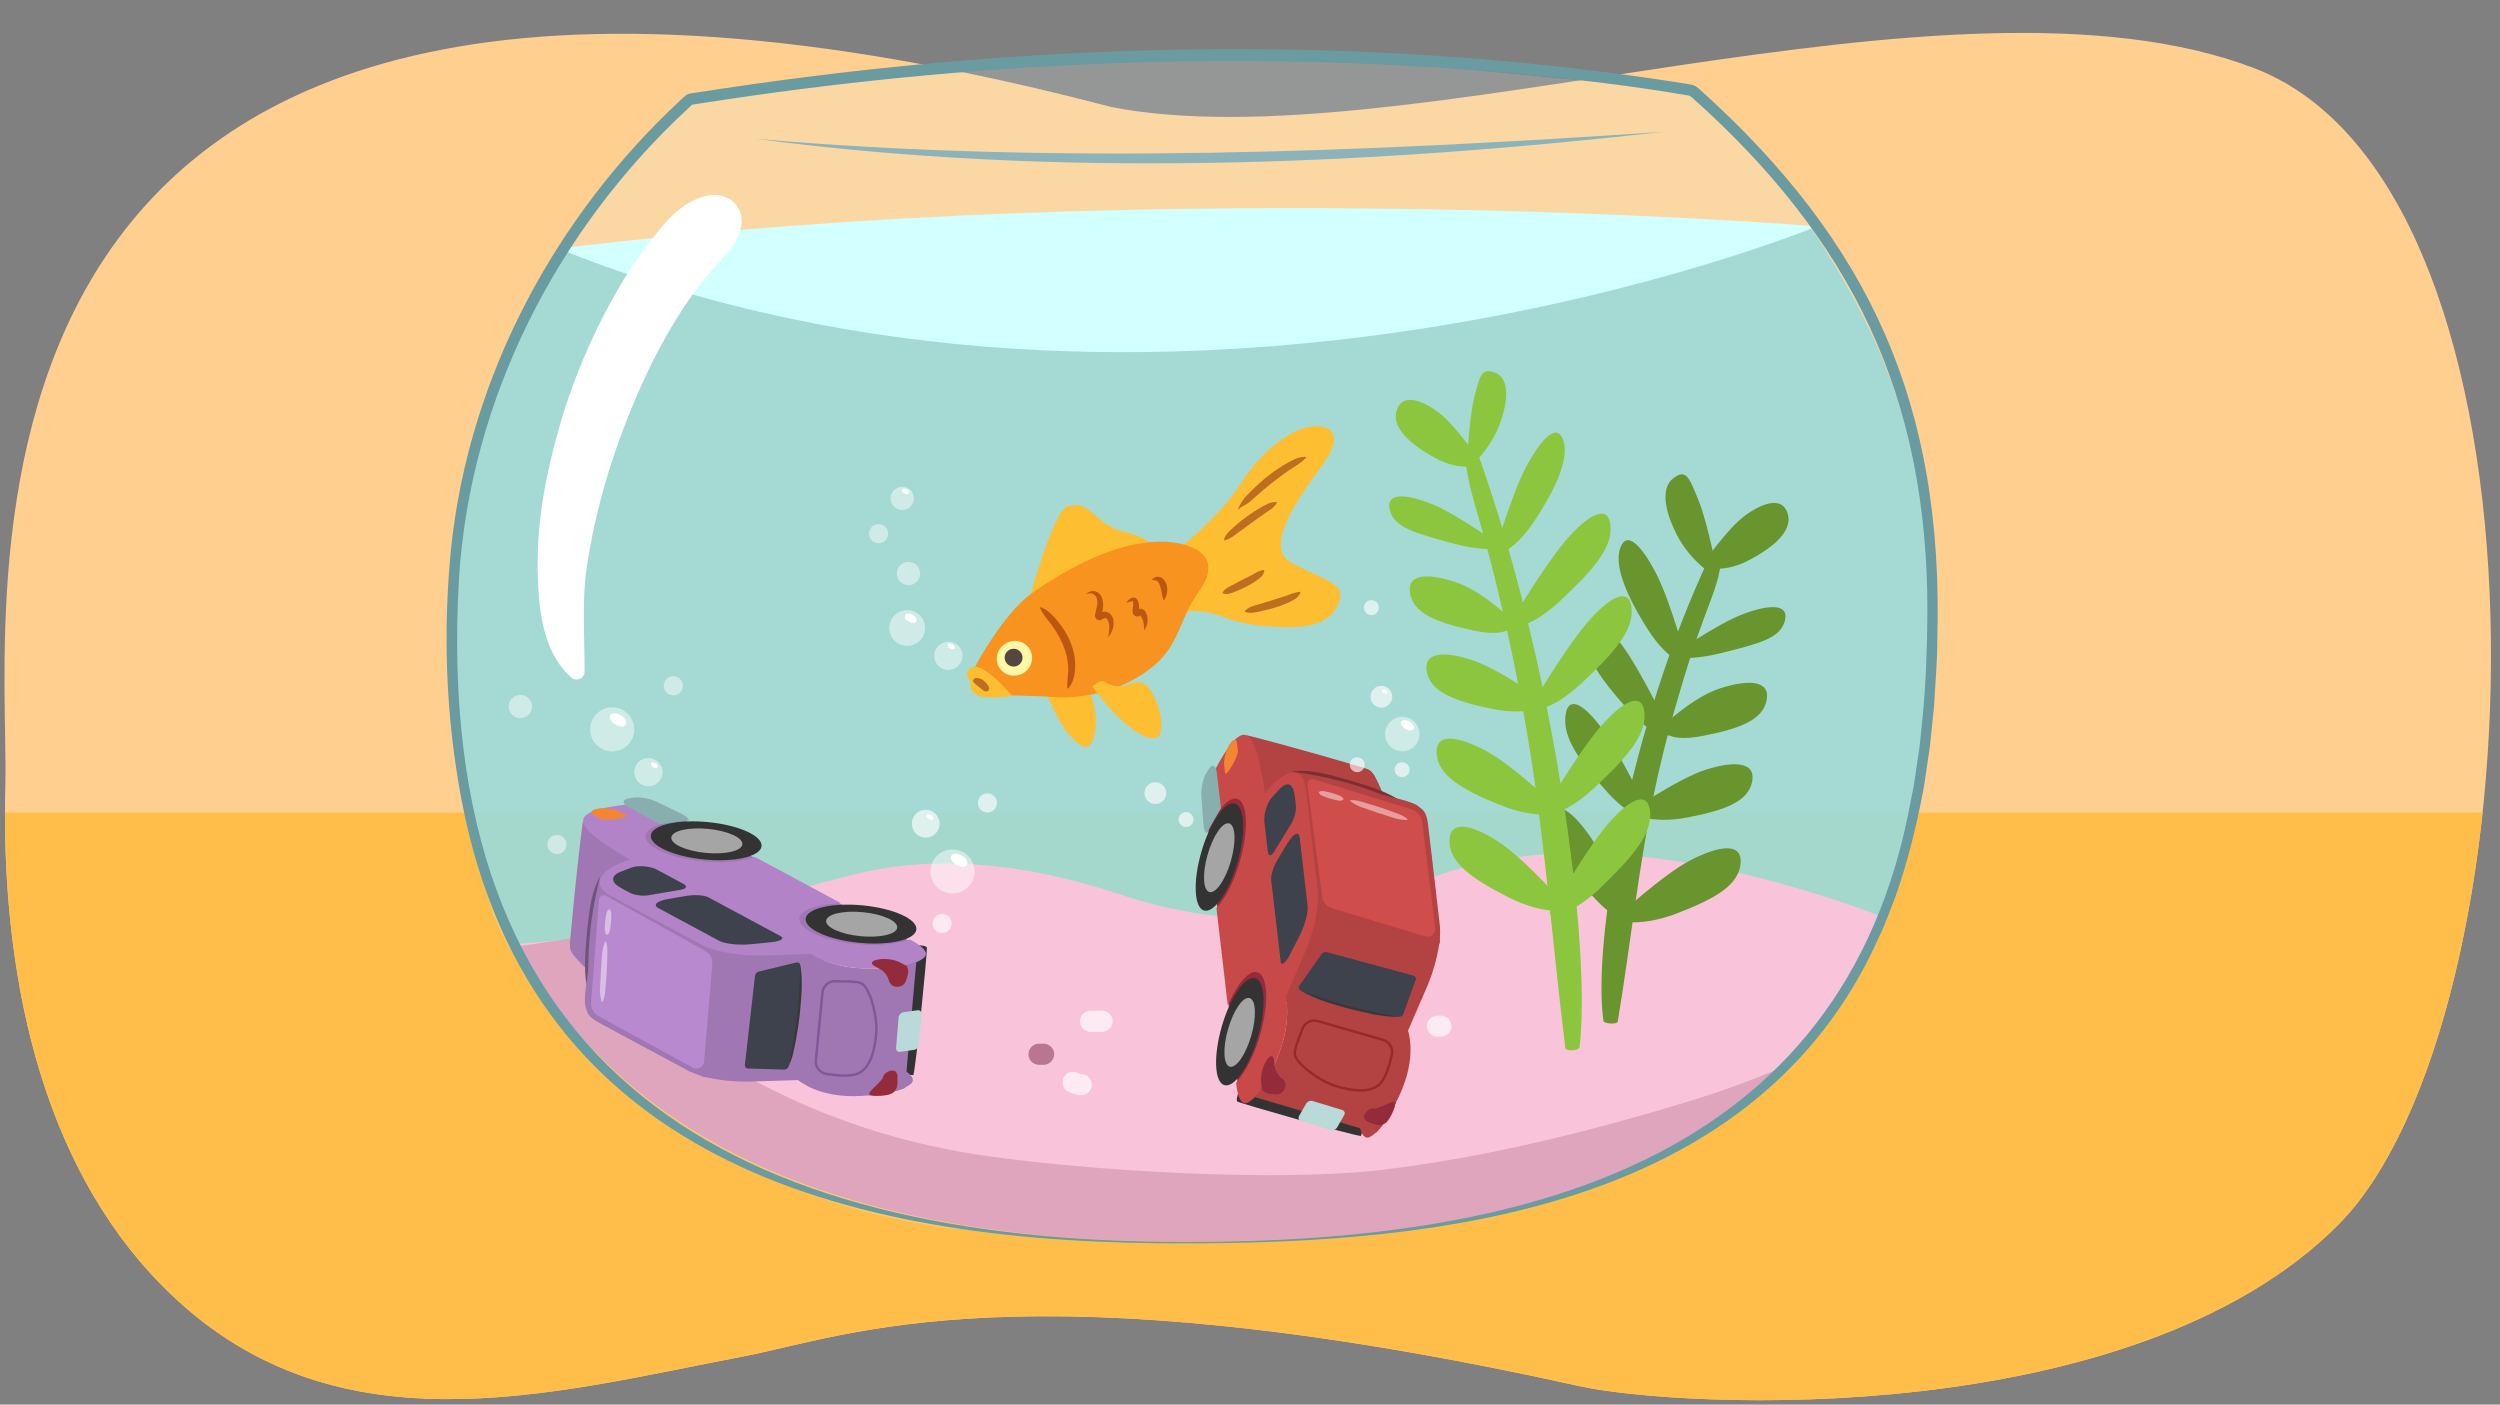 <?xml version="1.0" encoding="UTF-8"?><svg id="a" xmlns="http://www.w3.org/2000/svg" width="760" height="427" xmlns:xlink="http://www.w3.org/1999/xlink" viewBox="0 0 760 427"><rect x="0" y="0" width="760" height="427" fill="#808080" stroke="none"/><defs><clipPath id="b"><path d="M207.329,31.617c-44.169,40.127-68.386,97.366-69.171,157.815-.38,29.52,3.6,59.698,11.37,81.773,7.236,20.572,19.46,36.707,33.862,51.004,35.625,35.367,92.976,55.494,177.725,55.258,72.471-.199,122.857-10.386,158.488-34.249,43.53-29.16,67.348-82.288,67.827-153.113,.206-30.078-5.875-61.826-18.804-89.316-12.284-26.115-35.8-59.353-53.724-71.856-177.144,53.543-307.572,2.686-307.572,2.686Z" fill="none"/></clipPath></defs><path d="M685.065,20.638c96.26,36.555,87.274,290.102,25.641,351.81-62.498,62.572-199.523,55.807-230.779,48.884-169.389-37.516-222.443-15.016-253.582-9.059-59.701,11.42-125.739,30.525-177.059-21.428C11.773,352.87,.22,294.613,1.623,238.658,3.054,181.614-30.516-64.1,337.821,32.532c88.544,17.306,255.015-46.917,347.244-11.894Z" fill="#ffcf8f"/><path d="M49.285,390.845c51.32,51.953,117.357,32.847,177.059,21.428,31.139-5.956,84.193-28.456,253.583,9.059,31.256,6.922,168.281,13.688,230.779-48.884,22.648-22.675,38.187-71.255,44.007-125.453H1.521c-.083,53.345,12.112,107.758,47.764,143.85Z" fill="#ffbe4a"/><g><path d="M208.175,32.248s-50.85,46.167-62.846,101.579c-11.994,55.413-5.696,125.596,7.807,151.078,13.501,25.482,58.648,81.096,140.601,88.928,81.952,7.83,165.856-7.175,185.314-13.274,19.458-6.097,86.536-34.487,100.424-111.755,13.889-77.267,1.816-119.884-12.906-156.547-16.497-41.083-52.845-64.213-52.845-64.213,0,0-115.757-13.3-153.146-11.664-81.922,3.584-152.402,15.867-152.402,15.867Z" fill="#eff7f6" opacity=".2"/><g clip-path="url(#b)"><path d="M567.204,68.193s-346.941,31.315-422.847,1.17c-16.948,23.657-29.925,75.247-29.925,75.247l-.222,96.363,11.325,52.487,20.005,26.928,250.788-1.659,194.891-2.949,27.942-90.176s-13.965-128.126-14.455-129.569c-.49-1.445-37.501-27.843-37.501-27.843Z" fill="#97dbdd" opacity=".85"/><path d="M115.564,284.323s38.981,107.843,143.708,118.611c104.733,10.772,203.916-.24,242.49-16.086,38.576-15.848,85.716-68.841,99.374-95.677,0,0-106.537-54.933-175.097-20.288,0,0-34.707,17.963-85.389,1.088-50.679-16.875-78.542-6.591-89.263-4.008-10.721,2.583-84.757,27.782-135.822,16.359Z" fill="#f9c4da"/><path d="M144.306,289.161c5.855-.72,11.759-1.251,17.595-2.138,4.226-.647,12.645-1.857,12.645-1.857,0,0,41.344,54.021,124.449,66.109,32.02,4.658,89.261,8.18,121.362,4.336,31.15-3.728,61.957-11.387,91.96-20.466,28.282-8.559,54.567-20.886,78.376-38.558,17.486-12.979,33.056-28.498,47.831-44.464,5.322-5.752,13.851,2.869,8.548,8.6-18.906,20.433-39.214,39.522-62.45,54.91-6.749,4.469-13.725,8.472-20.869,12.111,.6,2.788-.559,6.104-3.964,7.523-5.22,2.176-10.609,3.778-16.054,5.198-14.425,5.341-28.464,12.037-42.797,17.422-19.367,7.276-39.107,13.626-59.408,17.635,10.209,.158,20.401,.129,30.55-.075,8.928-.178,17.851-.536,26.767-1.009,7.52-.398,7.516,11.239,.031,11.636-41.844,2.22-83.972,1.398-125.617-3.461-3.2,.315-6.395,.686-9.589,1.086-.463,1.527-1.414,2.924-2.841,3.788,14.341,2.215,28.671,4.501,42.968,6.969,15.338,2.647,30.323,7.133,46.032,6.785,7.525-.168,7.544,11.466,.032,11.634-15.419,.344-30.438-3.52-45.446-6.515-15.49-3.087-31.218-5.26-46.826-7.675-14.124-2.184-28.211-4.14-42.034-7.799,1.265,4.086-3.433,9.524-8.657,7.048-33.189-15.74-67.985-28.904-99.572-47.772-18.878-11.274-36.768-24.514-52.985-39.485-7.39-6.12-14.319-12.754-20.552-20.214,3.504-.435,7.012-.871,10.516-1.302Z" fill="#b87691" opacity=".4"/><path d="M552.378,68.813s-194.958-16.211-382.623,6.762c185.435,74.589,382.623-6.762,382.623-6.762Z" fill="#d2ffff"/><g><path d="M519.75,169.247c-24.168,51.025-35.773,117.042-32.299,141.106,.13,.899,4.191,1.127,4.34,.232,3.937-23.57,6.315-47.307,11.32-70.751,2.492-11.677,5.581-23.281,9.114-34.765,1.727-5.609,3.616-11.181,5.633-16.721,2.119-5.816,4.637-11.435,5.34-17.519,.35-3.055-2.284-4.038-3.447-1.582Z" fill="#69952f"/><path d="M522.402,175.799s-8.084-4.218-12.682-13.29c-4.597-9.072-4.113-14.723-1.119-17.041,3.915-3.031,4.834-.601,7.784,6.716,2.95,7.317,6.017,23.614,6.017,23.614Z" fill="#69952f"/><path d="M517.292,172.025s5.772,2.791,14.282-1.669c8.509-4.46,13.387-9.338,11.879-14.268-1.505-4.932-6.923-3.659-12.682,.435-5.762,4.092-13.479,15.502-13.479,15.502Z" fill="#69952f"/><path d="M512.978,201.773s-5.405,.032-12.13-10.575c-6.728-10.609-10.246-19.574-8.231-24.808,2.015-5.232,6.524-.424,10.921,8.092,4.398,8.515,9.44,27.291,9.44,27.291Z" fill="#69952f"/><path d="M507.778,199.58s5.017,1.608,15.911-1.158c10.894-2.768,17.447-4.292,18.894-9.612,1.449-5.32-4.564-5.149-12.569-2.185-8.009,2.964-22.236,12.955-22.236,12.955Z" fill="#69952f"/><path d="M508.177,223.398s-4.734,1.875-13.284-7.689c-8.552-9.566-13.157-16.1-12.696-22.631,.46-6.533,4.895-4.985,10.88,3.035,5.988,8.018,15.1,27.285,15.1,27.285Z" fill="#69952f"/><path d="M505.1,221.072s.519,4.932,12.29,2.688c11.772-2.243,18.542-4.968,19.682-10.959,1.14-5.988-5.474-6.308-14.046-3.59-8.574,2.718-17.926,11.861-17.926,11.861Z" fill="#69952f"/><path d="M501.833,248.421s-4.733,1.875-13.283-7.689c-8.553-9.564-13.157-16.098-12.696-22.629,.46-6.535,4.894-4.986,10.88,3.034,5.987,8.019,15.099,27.284,15.099,27.284Z" fill="#69952f"/><path d="M495.218,246.942s5.993,3.817,17.764,1.572c11.771-2.243,18.541-4.97,19.68-10.957,1.141-5.989-5.472-6.308-14.045-3.591-8.573,2.717-23.4,12.975-23.4,12.975Z" fill="#69952f"/><path d="M497.464,280.137s-4.732,1.877-13.283-7.687c-8.552-9.566-13.157-16.1-12.696-22.631,.461-6.534,4.896-4.986,10.881,3.034,5.986,8.019,15.098,27.284,15.098,27.284Z" fill="#69952f"/><path d="M490.709,279.537s6.724,2.819,18.881-1.8c12.157-4.62,18.994-8.773,19.552-15.238,.556-6.465-6.444-5.519-15.181-1.021-8.737,4.494-23.252,18.059-23.252,18.059Z" fill="#69952f"/></g><g><path d="M448.827,136.655c23.831,65.813,34.997,150.757,31.366,181.644-.137,1.153-4.199,1.405-4.341,.254-3.78-30.328-6.003-60.851-10.852-91.026-2.414-15.03-5.426-29.973-8.885-44.765-1.689-7.226-3.541-14.405-5.522-21.543-2.08-7.496-4.56-14.742-5.223-22.565-.331-3.931,2.31-5.165,3.457-1.999Z" fill="#8cc63f"/><path d="M445.881,142.767s7.178-5.515,10.255-14.419c3.081-8.905,1.763-13.678-1.478-14.988-4.238-1.715-4.759,.599-6.51,7.606-1.753,7.008-2.267,21.802-2.267,21.802Z" fill="#8cc63f"/><path d="M450.45,141.126s-5.83,2.675-14.246-1.955c-8.418-4.631-13.196-9.608-11.59-14.507,1.605-4.9,6.998-3.517,12.674,.692,5.675,4.208,13.162,15.771,13.162,15.771Z" fill="#8cc63f"/><path d="M454.128,168.695s5.402,.143,12.341-10.326c6.941-10.471,10.64-19.364,8.732-24.636-1.909-5.272-6.515-.557-11.085,7.869-4.568,8.425-9.988,27.093-9.988,27.093Z" fill="#8cc63f"/><path d="M457.084,166.552s-5.049,1.509-15.885-1.479c-10.836-2.988-17.356-4.644-18.696-9.991-1.342-5.348,4.666-5.057,12.611-1.93,7.947,3.125,21.969,13.399,21.969,13.399Z" fill="#8cc63f"/><path d="M458.489,190.411s5.403,1.915,15.631-7.596c10.23-9.511,15.789-16.014,15.492-22.561-.296-6.544-5.478-5.026-12.686,2.957-7.209,7.982-18.437,27.199-18.437,27.199Z" fill="#8cc63f"/><path d="M460.443,189.269s-.62,4.921-12.343,2.438c-11.723-2.482-18.436-5.344-19.455-11.355-1.019-6.01,5.599-6.197,14.115-3.305,8.516,2.891,17.682,12.222,17.682,12.222Z" fill="#8cc63f"/><path d="M464.919,215.512s5.401,1.912,15.629-7.597c10.231-9.509,15.79-16.015,15.493-22.56-.296-6.544-5.478-5.026-12.686,2.958-7.209,7.982-18.436,27.2-18.436,27.2Z" fill="#8cc63f"/><path d="M470.971,214.214s-6.07,3.697-17.794,1.216c-11.724-2.483-18.437-5.345-19.456-11.355-1.017-6.012,5.6-6.197,14.116-3.305,8.517,2.891,23.133,13.444,23.133,13.444Z" fill="#8cc63f"/><path d="M468.822,247.294s5.401,1.914,15.629-7.594c10.23-9.511,15.789-16.015,15.493-22.561-.297-6.544-5.478-5.028-12.686,2.957-7.208,7.982-18.436,27.198-18.436,27.198Z" fill="#8cc63f"/><path d="M474.817,246.893s-6.779,2.684-18.84-2.182c-12.062-4.863-18.813-9.155-19.24-15.627-.425-6.475,6.555-5.387,15.199-.716,8.645,4.671,22.881,18.526,22.881,18.526Z" fill="#8cc63f"/><path d="M471.04,277.76s5.435,1.82,15.501-7.862c10.065-9.684,15.513-16.281,15.106-22.82-.41-6.54-5.564-4.932-12.636,3.173-7.072,8.102-17.972,27.509-17.972,27.509Z" fill="#8cc63f"/><path d="M477.046,276.532s-6.986,2.091-18.582-3.795c-11.597-5.889-17.955-10.744-17.821-17.231,.134-6.487,6.994-4.801,15.202,.598,8.21,5.397,21.201,20.428,21.201,20.428Z" fill="#8cc63f"/></g><g><path d="M358.13,166.924c.482-.302,13.05-10.208,19.154-20.08,6.104-9.873,15.646-16.76,21.81-17.276,6.163-.514,7.959,3.055,5.078,8.443-2.88,5.388-22.129,27.098-11.776,32.898,10.354,5.803,16.526,6.036,14.764,11.756-2.183,7.082-9.6,8.935-23.176,7.619-13.576-1.316-13.306-5.515-24.719-4.274,8.599-12.669-1.136-19.086-1.136-19.086Z" fill="#febe32"/><path d="M312.913,182.211s7.146-26.721,11.546-28.24c6.965-2.401,8.353,5.541,17.101,7.631,8.748,2.091,9.468,5.055,8.281,5.367-26.929,7.059-36.927,15.242-36.927,15.242Z" fill="#febe32"/><path d="M316.631,206.368s4.864,16.197,12.267,20.387c4.559,2.58,5.466-10.402,2.537-15.641-2.936-5.251-8.114-5.303-14.805-4.746" fill="#febe32"/><path d="M296.531,202.479s8.498-16.063,17.263-22.216c32.72-22.963,48.536-13.798,48.536-13.798,0,0,9.54,2.913,2.348,12.995-7.191,10.081-5.52,17.651-17.271,25.45-11.755,7.8-25.206,7.245-27.502,6.978-2.298-.269-17.756-.616-17.756-.616,0,0-7.853-5.192-5.618-8.793Z" fill="#f7931e"/><path d="M332.155,208.662c-1.7-2.144,9.269,14.151,17.921,15.774,5.329,.999,2.798-11.936-1.579-16.064-3.56-3.353-6.565,2.895-12.705-1.124-1.034-.677-2.88,.647-3.636,1.414" fill="#febe32"/><path d="M307.584,211.442s-10.284-12.537-13.233-7.63c-3.135,5.214,13.233,7.63,13.233,7.63Z" fill="#febe32"/><path d="M307.535,211.395c.174,.397-8.032,1.265-10.502-.063-2.497-1.345-3.158-4.959,.013-4.474,3.172,.483,10.49,4.537,10.49,4.537Z" fill="#febe32"/><path d="M313.106,197.461c1.426,2.526,.471,5.765-2.131,7.233-2.603,1.469-5.869,.613-7.294-1.913-1.427-2.525-.471-5.765,2.131-7.233,2.603-1.469,5.869-.612,7.294,1.913Z" fill="#fef8a6"/><path d="M310.498,198.596c.736,1.303,.275,2.958-1.029,3.694-1.302,.735-2.958,.275-3.693-1.029-.737-1.304-.275-2.959,1.027-3.694,1.304-.736,2.96-.276,3.695,1.029Z" fill="#534741"/><path d="M396.989,138.896c.034,.028,.101,.089,.136,.117l-.16,.179c-1.554,1.731-3.507,2.621-5.235,3.844-3.486,2.432-6.805,5.074-9.992,7.913-1.107,.947-2.103,2.07-3.498,2.663-.571,.285-1.305,.803-1.909,1.333l-.039-.077,.19-.224,.08,.025-.272,.225c.625-1.424,1.552-3.221,2.816-4.333l1.155-1.17c3.828-3.928,8.308-7.374,13.265-9.777,.979-.437,2.123-.724,3.285-.752l-.088,.24v-.084l.267-.122h0Z" fill="#bd6e1f"/><path d="M388.107,152.647c.027,.016,.102,.063,.13,.08l-.132,.222c-.961,1.62-2.478,2.275-3.713,3.198l-1.959,1.382c-1.897,1.437-3.908,2.787-5.835,4.233-1.343,.986-2.644,2.154-4.505,2.525-.011-.036-.025-.119-.036-.156l.217-.197,.082,.027-.27-.01c.621-1.752,1.926-2.757,3.155-3.853,1.209-1.121,2.517-2.119,3.856-3.119,1.292-.936,2.731-1.883,4.125-2.657,1.5-.857,2.861-1.735,4.693-1.709l-.077,.256,.007-.088,.261-.134h0Z" fill="#bd6e1f"/><path d="M316.339,184.578c2.38,.854,3.918,2.729,5.423,4.558,3.028,3.715,5.18,8.433,5.091,13.328-.011,2.286-.423,4.64-1.845,6.488-.023,.048-.004-.072-.042-.099-.03-.044-.066-.044-.082-.037-.026,.01-.071,.066-.045,.091l.262,.133c-.038,.165-.267,.253-.419,.196-.23-.051-.305-.335-.257-.498-.022-.982,.112-2,.164-2.98,.747-5.51-1.387-10.864-4.555-15.319-1.272-1.854-2.888-3.369-3.894-5.644l.199-.216h0Z" fill="#bb5710"/><path d="M330.202,180.62c1.557-1.718,4.148-.938,4.835,1.26,.617,1.779,.176,3.482-.146,5.206l-.027,.151c.033-.098-.017-.4-.196-.519-.124-.149-.631-.219-.844-.015l.084-.055c1.966-1.488,4.244-.415,4.565,1.961,.326,1.945-.501,3.73-1.583,5.225,.304-2.095,.763-4.134-.403-5.696-.186-.212-.352-.276-.493-.271-.37-.04-.895,.409-1.264,.593-.85,.361-1.702-.266-1.835-1.064-.07-.351,.048-.692,.108-1.017,.085-.402,.324-1.437,.414-1.851,.629-2.394-.311-4.958-3.216-3.906h0Z" fill="#bb5710"/><path d="M342.338,183.237c.894-1.339,2.805-2.574,3.672-.374,.414,1.085,.2,2.041,.272,3.042-.013-.364-.551-.626-.839-.38,.083-.061,.364-.226,.455-.283,.697-.37,1.716-.111,2.148,.509,1.271,1.765,.986,4.139-.194,5.834-.131-1.207-.043-2.283-.556-3.378-.195-.498-.504-1.128-.701-1.21,.038,.023,.147,.051,.169,.029-.018,.02-.036,.035-.057,.048-.021,.015,.003-.008-.058,.037-.85,.735-2.307,.094-2.34-1.023-.074-.939,.276-1.975,.192-2.805-.001-.157-.046-.243-.038-.373,.026-.068-.152-.142-.401-.109-.509,.029-1.095,.306-1.724,.436h0Z" fill="#bb5710"/><path d="M350.139,176.227c1.834-1.862,3.853-.57,4.473,1.463,.545,1.715,.149,3.446-.836,4.892-.739-1.896-.637-4.183-1.77-5.764-.116-.343-1.051-.386-1.867-.591h0Z" fill="#bb5710"/></g><g><path d="M315.835,317.286l1.424-.004c1.749-.004,3.211,1.45,3.215,3.197,.006,1.749-1.448,3.213-3.197,3.219l-1.424,.004c-1.749,.004-3.211-1.452-3.217-3.201-.004-1.747,1.45-3.209,3.199-3.215Z" fill="#b87691"/><path d="M406.985,291.735l2.139-.006c1.749-.006,3.212,1.45,3.217,3.197,.004,1.749-1.451,3.211-3.2,3.217l-2.139,.006c-1.747,.004-3.209-1.45-3.215-3.199-.004-1.747,1.45-3.211,3.197-3.215Z" fill="#b87691"/><path d="M394.476,325.134c.598-.6,1.419-.942,2.266-.944,.517-.002,.978,.132,1.405,.348,.126,.002,.252,.004,.378,.004,1.747-.006,3.211,1.448,3.217,3.197,.004,1.747-1.452,3.211-3.199,3.215-.661,.002-1.271-.069-1.932-.163-.805-.112-1.529-.596-2.121-1.121-1.31-1.159-1.192-3.349-.014-4.535Z" fill="#b87691"/><path d="M246.261,285.764l3.207-.008c1.749-.006,3.211,1.45,3.217,3.199,.004,1.747-1.45,3.211-3.199,3.215l-3.207,.01c-1.747,.004-3.211-1.45-3.215-3.199-.006-1.747,1.45-3.211,3.197-3.217Z" fill="#b87691"/><path d="M258.39,290.722l2.137-.006c1.749-.006,3.213,1.448,3.217,3.197,.006,1.747-1.45,3.211-3.199,3.215l-2.137,.006c-1.749,.004-3.211-1.45-3.217-3.197-.004-1.749,1.45-3.211,3.199-3.215Z" fill="#fdebf3"/><path d="M388.115,297.131c4.135-.012,4.153,6.402,.018,6.414-4.135,.012-4.153-6.402-.018-6.414Z" fill="#fdebf3"/><path d="M436.965,308.755l1.069-.004c1.748-.004,3.212,1.45,3.216,3.199,.005,1.749-1.45,3.211-3.197,3.217l-1.07,.002c-1.747,.006-3.211-1.45-3.215-3.199-.006-1.747,1.449-3.211,3.197-3.215Z" fill="#fdebf3"/><path d="M323.426,327.406c.923-1.584,2.819-1.94,4.385-1.163,.091,.045,.183,.083,.276,.128,.155,.053,.317,.1,.476,.136,.041,.002,.083,.008,.124,.008,1.749,.03,3.213,1.424,3.217,3.199,.006,1.722-1.45,3.244-3.199,3.215-1.509-.026-2.778-.476-4.116-1.137-1.564-.777-1.997-2.951-1.163-4.385Z" fill="#fdebf3"/><path d="M223.568,297.393c.419-.718,1.112-1.257,1.912-1.48,.722-.199,1.369-.108,2.023,.134-.063-.026-.128-.053-.191-.079,.165,.067,.331,.122,.498,.165,.102,.004,.205,.016,.307,.016,1.747-.004,3.211,1.448,3.215,3.197,.006,1.747-1.45,3.213-3.197,3.215-1.228,.002-2.3-.268-3.404-.785-.72-.336-1.273-1.171-1.478-1.912-.23-.826-.116-1.729,.315-2.471Z" fill="#fdebf3"/><path d="M331.484,307.266l3.563-.01c1.749-.006,3.213,1.45,3.217,3.197,.006,1.749-1.45,3.211-3.199,3.217l-3.563,.01c-1.747,.004-3.211-1.45-3.215-3.199-.006-1.747,1.45-3.211,3.197-3.215Z" fill="#fdebf3"/></g><path d="M170.277,128.965c4.219-14.551,10.39-28.671,18.015-41.759,3.499-6.004,7.524-11.653,11.888-17.056,3.969-4.915,8.872-9.631,15.275-10.728,7.286-1.248,12.136,5.167,9.118,11.862-.076,.168-.152,.336-.227,.504-.163,.388-.411,.972-.759,1.794-.872,1.501-1.905,2.896-3.134,4.128-1.878,1.881-3.544,3.945-5.298,5.937-3.474,3.945-6.504,8.413-9.708,13.587-6.889,11.126-12.236,23.157-16.783,35.405-4.655,12.536-8.089,25.713-10.169,38.924-1.703,10.826-.742,21.767-.792,32.642-.01,2.179-2.578,3.084-4.111,1.703-8.902-8.019-9.944-21.482-10.138-32.766-.257-15.002,2.663-29.825,6.824-44.176Z" fill="#fff"/></g><path d="M360.951,377.978c-99.631,.43-199.313-22.626-220.645-134.817-4.843-25.438-5.743-51.666-3.082-77.404,5.692-51.867,31.748-100.171,69.854-135.502,.786-.695,1.671-1.731,2.791-1.829l.797-.122,3.187-.489,6.373-.977c96.653-14.403,195.673-16.732,292.358-1.387l1.632,.296,.212,.04c.135,.041,.295,.101,.44,.162,.277,.112,.65,.325,.687,.363l.669,.452,.104,.071,.088,.081c52.536,47.163,74.493,96.674,72.523,167.528,.049,6.338-.674,14.156-1.007,20.503-.258,2.671-1.008,9.523-1.281,12.263-.357,2.643-1.457,9.632-1.823,12.202-2,10.774-4.592,21.52-8.163,31.89-1.015,3.023-2.578,6.627-3.696,9.627-.647,1.842-3.529,7.573-4.305,9.378-38.36,77.049-130.589,87.639-207.716,87.67h0Zm0-.44c99.055,.076,199.788-22.412,220.041-134.674l.793-3.981,.599-4.019,1.185-8.039,.834-8.089c1.082-10.598,1.443-21.873,1.524-32.501,.192-66.132-23.325-113.62-71.608-156.644l-.664-.449c-.176-.128-.058-.007-.021-.014,.023,.005,.063,.003,.075-.007l-.183-.034-1.536-.275c-15.799-2.686-31.805-4.573-47.748-6.099-81.09-7.617-162.999-4.482-243.511,7.523l-6.356,.965-3.178,.483-.794,.121c-.08,.011-.15,.025-.04,.002,.086-.022,.164-.058,.22-.098-.391,.212-.802,.762-1.215,1.084-39.924,36.843-66.384,88.383-69.823,142.879-8.736,150.632,83.292,202.161,221.407,201.865h0Z" fill="#6a9ba0"/><path d="M229.682,42.196c91.701,7.996,184.29,4.036,276.015-2.115-91.524,10.273-184.472,14.181-276.015,2.115h0Z" fill="#8cb3b9"/><g><g><path d="M277.649,326.842c.731-1.776,4.31-37.406,4.117-38.755s-9.916-.554-9.916-.554c0,0,1.335,2.466,.879,6.171-.456,3.705-3.08,33.563-3.08,33.563l4.019-.742,3.98,.318Z" fill="#333"/><g><polygon points="201.166 286.108 273.828 325.09 256.676 330.382 182.397 291.404 201.166 286.108" fill="#a077b3"/><path d="M186.377,282.949c-16.152,1.775-14.104,5.362-10.858,8.547,3.246,3.185,12.041,8.178,12.041,8.178-8.57,2.57-12.724,7.332-5.696,11.113l27.268,14.669c4.479,2.41,12.999,3.746,20.897,3.278l12.649-.389s5.697,4.046,15.81,4.385c10.113,.339,15.233-.831,18.27-3.121,3.037-2.29-4.203-5.68-4.203-5.68-1.046,.412-3.255,.917-4.777,1.177-7.933,1.355-19.202-.149-25.17-3.36-5.968-3.211-4.376-6.912,3.557-8.268,1.521-.26,3.781-.519,5.487-.577l-26.154-14.07c-1.046,.412-2.948,.864-4.469,1.124-7.933,1.355-19.202-.149-25.17-3.36s-4.376-6.912,3.557-8.268c1.759-.3,3.682-.46,5.675-.492l-6.719-3.615c-3.433-1.847-11.993-1.273-11.993-1.273Z" fill="#a077b3"/><ellipse cx="210.699" cy="293.947" rx="5.712" ry="16.912" transform="translate(-102.119 475.451) rotate(-84.491)" fill="#333"/><ellipse cx="210.904" cy="293.975" rx="3.666" ry="10.853" transform="translate(-101.961 475.68) rotate(-84.491)" fill="#a5a5a5"/><path d="M211.393,311.138l21.984,11.826c1.218,.655-.034,1.514-2.583,1.771l-6.237,.63c-3.937,.398-8.101-.042-9.982-1.053l-18.422-9.91c-1.755-.944-.434-2.179,2.951-2.757l5.711-.976c2.392-.409,5.338-.199,6.578,.468Z" fill="#4d4e4e"/><path d="M195.67,302.68l8.103,4.359c1.288,.693,.944,1.491-.767,1.784l-9.881,1.688c-1.763,.301-4.268-.033-5.595-.747l-2.617-1.408c-3.294-1.772-3.334-3.825-.097-5.055l3.292-1.25c1.866-.709,5.663-.393,7.562,.629Z" fill="#4d4e4e"/><path d="M269.178,330.46l2.116,1.115c1.475,.793-6.196,1.969-7.671,1.176l-1.893-1.018c-1.475-.793-1.081-1.708,.879-2.043l.349-.06c1.96-.335,4.745,.037,6.22,.83Z" fill="#942b3a"/><path d="M184.148,284.978l2.116,1.115c1.475,.793-6.196,1.969-7.671,1.176l-1.893-1.018c-1.475-.793-1.081-1.708,.879-2.043l.349-.06c1.96-.335,4.745,.037,6.22,.83Z" fill="#f48535"/></g><path d="M177.187,249.702c-1.849,14.076-3.405,31.127-3.914,36.914-.121,1.378,.294,2.733,1.164,3.809,1.796,2.222,5.202,5.914,9.014,7.373,5.619,2.15,12.978-11.097,12.978-11.097l-.183-30.273-19.059-6.728Z" fill="#a077b3"/><path d="M182.442,268.627c-4.86,36.304-5.852,36.248-3.209,39.61s34.811,19.239,34.811,19.239l29.254-.431,5.412-39.333s-27.574,1.175-31.402-.837c-3.828-2.012-34.867-18.247-34.867-18.247Z" fill="#a077b3"/><g><path d="M229.518,296.67l-3.068,27.052c-.07,.616,.316,1.089,.903,1.107l11.023,.33c.709,.021,1.413-.621,1.498-1.364,0,0,1.759-5.644,2.861-15.358,1.102-9.715,.554-14.758,.554-14.758,.084-.744-.49-1.248-1.221-1.072l-11.371,2.735c-.605,.146-1.11,.714-1.18,1.33Z" fill="#3d424c"/><path d="M239.829,323.779c2.03-9.927,3.367-19.951,3.413-30.097l.096-.01c.842,5.045,.199,10.181-.259,15.232-.308,2.525-.697,5.04-1.167,7.54-.552,2.401-.89,5.303-2.083,7.336h0Z" fill="#383838"/></g><path d="M262.466,294.387c-10.113-.339-15.81-4.385-15.81-4.385l-.353,.011-3.627,38.331s6.137,5.652,19.396,4.812c6.732-.427,10.73-1.478,13.042-2.411l3.429-38.205c-3.191,1.433-8.063,2.116-16.078,1.847Z" fill="#a077b3"/><path d="M265.167,292.744c3.401,2.466,4.365,3.018,5.108,5.47,.743,2.452,4.255,2.246,5.041,.167,.786-2.079,2.026-5.109-2.491-6.433-4.517-1.324-5.881,.15-5.881,.15l-1.777,.647Z" fill="#942b3a"/><g><polygon points="205.146 247.766 277.807 286.747 260.655 292.04 186.377 253.062 205.146 247.766" fill="#a077b3"/><path d="M190.356,244.607c-16.152,1.775-14.104,5.362-10.858,8.547,3.246,3.185,12.041,8.178,12.041,8.178-8.57,2.57-12.724,7.332-5.696,11.113l27.268,14.669c4.479,2.41,12.999,3.746,20.897,3.278l12.649-.389s5.697,4.046,15.81,4.385c10.113,.339,15.233-.831,18.27-3.121,3.037-2.29-4.203-5.68-4.203-5.68-1.046,.412-3.255,.917-4.777,1.177-7.933,1.355-19.202-.149-25.17-3.36s-4.376-6.912,3.557-8.268c1.521-.26,3.781-.519,5.487-.577l-26.154-14.07c-1.046,.412-2.948,.864-4.469,1.124-7.933,1.355-19.202-.149-25.17-3.36-5.968-3.211-4.376-6.912,3.557-8.268,1.759-.3,3.682-.46,5.675-.492l-6.719-3.615c-3.433-1.847-11.993-1.273-11.993-1.273Z" fill="#b284c7"/><ellipse cx="261.748" cy="280.927" rx="5.712" ry="16.912" transform="translate(-43.011 514.494) rotate(-84.491)" fill="#333"/><ellipse cx="261.953" cy="280.954" rx="3.666" ry="10.853" transform="translate(-42.853 514.723) rotate(-84.491)" fill="#a5a5a5"/><ellipse cx="214.679" cy="255.605" rx="5.712" ry="16.912" transform="translate(-60.357 444.751) rotate(-84.491)" fill="#333"/><ellipse cx="214.884" cy="255.632" rx="3.666" ry="10.853" transform="translate(-60.199 444.98) rotate(-84.491)" fill="#a5a5a5"/><path d="M215.373,272.796l21.984,11.826c1.218,.655-.034,1.514-2.583,1.771l-6.237,.63c-3.937,.398-8.101-.042-9.982-1.053l-18.422-9.91c-1.755-.944-.434-2.179,2.951-2.757l5.711-.976c2.392-.409,5.338-.199,6.578,.468Z" fill="#3d424c"/><path d="M199.65,264.337l8.103,4.359c1.288,.693,.944,1.491-.767,1.784l-9.881,1.688c-1.763,.301-4.268-.033-5.595-.747l-2.617-1.408c-3.294-1.772-3.334-3.825-.097-5.055l3.292-1.25c1.866-.709,5.663-.393,7.562,.629Z" fill="#3d424c"/><path d="M188.128,246.636l2.116,1.115c1.475,.793-6.196,1.969-7.671,1.176l-1.893-1.018c-1.475-.793-1.081-1.708,.879-2.043l.349-.06c1.96-.335,4.745,.037,6.22,.83Z" fill="#f48535"/></g><path d="M273.406,292.476l2.116,1.115c1.475,.793-6.196,1.969-7.671,1.176l-1.893-1.018c-1.475-.793-1.081-1.708,.879-2.043l.349-.06c1.96-.335,4.745,.037,6.22,.83Z" fill="#942b3a"/><path d="M216.538,293.127l-2.493,29.549c-.143,1.693-1.979,2.681-3.471,1.866l-28.555-15.598c-1.556-.85-2.468-2.533-2.331-4.3l2.414-31.091c.085-1.096,1.277-1.736,2.237-1.2l30.059,16.756c1.44,.803,2.277,2.375,2.138,4.018Z" fill="#b989cf"/><g opacity=".46"><path d="M182.917,304.538c-.971-2.901-.241-6.213-.267-9.211,.375-3.079,.036-6.183,1.319-9.12,.044-.09,.187-.084,.22,.013,.597,1.567,.457,3.092,.43,4.623-.055,3.062-.224,6.118-.518,9.166-.166,1.523-.138,3.057-.963,4.543-.045,.087-.185,.081-.22-.013h0Z" fill="#fff"/></g><g opacity=".46"><path d="M184.384,284.169c-.676-.713-.499-1.345-.515-1.995,0-.649,.03-1.295,.09-1.938,.061-.643,.165-1.282,.284-1.919,.121-.637,.13-1.285,.874-1.863,.067-.052,.164-.042,.219,.021,.622,.708,.509,1.346,.508,1.994-.004,.648-.022,1.295-.083,1.938-.061,.643-.155,1.283-.276,1.92-.138,.636-.083,1.29-.882,1.863-.069,.049-.163,.039-.219-.021,0,0,.057,.06,0,0Z" fill="#fff"/></g><path d="M178.309,299.449c-.939-5.562-.236-11.231,.195-16.817,.608-4.847,.968-9.936,3.013-14.432,.321-.636,.652-1.262,.99-1.877-.161,.692-.329,1.373-.508,2.044-1.815,7.44-2.884,15.036-3.091,22.708-.056,1.394-.097,2.789-.109,4.184l-.49,4.191h0Z" fill="#70537d"/><path d="M264.382,332.795c-1.061-.626,3.858-3.993,4.134-5.508s4.257-3.263,4.325-.026c.068,3.237-.139,3.856-1.365,4.916s-6.019,1.251-7.093,.617Z" fill="#942b3a"/></g><path d="M280.139,308.286l-.776,9.313c-.063,.751-.703,1.444-1.431,1.548l-4.323,.616c-.727,.104-1.266-.421-1.204-1.172l.776-9.313c.063-.751,.703-1.444,1.431-1.548l4.323-.616c.727-.104,1.266,.421,1.204,1.172Z" fill="#bad9d9"/><path d="M250.029,301.734l-2.012,20.594c-.197,2.014,1.209,3.821,3.206,4.148,2.977,.487,7.117,.887,9.503-.085,4.026-1.639,5.295-7.676,5.669-12.521,.374-4.845-1.983-13.915-4.617-14.96-1.781-.706-4.972-.481-7.782-.623-2.028-.102-3.771,1.425-3.968,3.446Z" fill="none" stroke="#835699" stroke-miterlimit="10" stroke-width=".755"/><path d="M191.099,242.709c-2.097,.358-2.055,1.585,.092,2.74l9.535,5.129c1.243-.26,6.489-.927,8.729-1.267-.321-1.068-2.168-1.864-3.366-2.449l-6.04-2.927c-2.147-1.155-5.588-1.801-7.684-1.443l-1.266,.216Z" fill="#89aeae"/></g><g><g><path d="M413.733,345.333c-1.921,.025-36.362-9.775-37.546-10.451s3.138-9.423,3.138-9.423c0,0,1.8,2.15,5.412,3.091s32.336,9.502,32.336,9.502l-2.17,3.463-1.171,3.817Z" fill="#333"/><g><polygon points="404.043 259.222 413.512 341.135 424.751 327.139 415.882 243.725 404.043 259.222" fill="#a077b3"/><path d="M406.556,244.309c7.601-14.362,10.181-11.137,11.947-6.945,1.765,4.191,3.166,14.207,3.166,14.207,5.547-7.02,11.504-9.128,12.43-1.201l3.591,30.755c.59,5.052-1.307,13.465-4.652,20.634l-5.022,11.616s1.662,6.787-1.749,16.313c-3.411,9.526-6.385,13.855-9.633,15.835-3.248,1.98-3.732-6-3.732-6,.769-.821,2.052-2.689,2.854-4.007,4.183-6.875,6.936-17.906,6.15-24.638-.786-6.732-4.814-6.615-8.996,.26-.802,1.318-1.875,3.324-2.558,4.888l-3.444-29.498c.769-.821,1.89-2.422,2.692-3.74,4.183-6.875,6.936-17.906,6.15-24.638s-4.814-6.615-8.996,.26c-.927,1.524-1.784,3.254-2.548,5.094l-.885-7.579c-.452-3.872,3.235-11.618,3.235-11.618Z" fill="#b34342"/><ellipse cx="407.819" cy="270.973" rx="16.912" ry="5.712" transform="translate(34.326 587.589) rotate(-73.89)" fill="#333"/><ellipse cx="407.769" cy="271.174" rx="10.853" ry="3.666" transform="translate(34.097 587.686) rotate(-73.89)" fill="#a5a5a5"/><path d="M423.545,277.952l2.895,24.794c.16,1.374,1.42,.526,2.598-1.749l2.884-5.566c1.82-3.513,2.946-7.547,2.699-9.668l-2.426-20.777c-.231-1.98-1.865-1.206-3.65,1.728l-3.011,4.95c-1.261,2.074-2.152,4.889-1.988,6.288Z" fill="#4d4e4e"/><path d="M421.474,260.219l1.067,9.139c.17,1.452,1.038,1.427,1.941-.056l5.21-8.564c.93-1.528,1.542-3.98,1.367-5.476l-.345-2.951c-.434-3.716-2.328-4.509-4.663-1.953l-2.375,2.6c-1.346,1.473-2.452,5.12-2.202,7.261Z" fill="#4d4e4e"/><path d="M420.217,338.791l.257,2.378c.194,1.663,4.113-5.034,3.919-6.698l-.249-2.135c-.194-1.663-1.19-1.635-2.223,.064l-.184,.302c-1.034,1.699-1.714,4.425-1.52,6.088Z" fill="#942b3a"/><path d="M409.263,242.985l.257,2.378c.194,1.663,4.113-5.034,3.919-6.698l-.249-2.135c-.194-1.663-1.19-1.635-2.223,.064l-.184,.302c-1.034,1.699-1.714,4.425-1.52,6.088Z" fill="#f48535"/></g><path d="M379.033,223.517c13.767,3.468,30.192,8.303,35.76,9.962,1.326,.395,2.433,1.28,3.113,2.485,1.404,2.488,3.581,7.015,3.533,11.097-.071,6.016-15.097,7.976-15.097,7.976l-28.076-11.323,.768-20.197Z" fill="#b34342"/><path d="M394.691,235.375c35.54,8.857,35.854,7.915,38.005,11.611,2.151,3.696,5.06,39.451,5.06,39.451l-11.179,27.037-38.56-9.46s11.252-25.201,10.791-29.501c-.46-4.3-4.117-39.137-4.117-39.137Z" fill="#b34342"/><g><path d="M403.416,289.471l26.279,7.115c.598,.162,.896,.695,.696,1.247l-3.755,10.369c-.241,.667-1.098,1.085-1.82,.89,0,0-5.895-.444-15.332-2.999s-13.924-4.922-13.924-4.922c-.722-.196-.98-.916-.547-1.531l6.732-9.563c.358-.509,1.073-.769,1.671-.607Z" fill="#3d424c"/><path d="M424.813,309.141c-5.109-.01-10.085-1.371-15.02-2.556-4.865-1.435-9.875-2.729-14.256-5.371l.045-.086c7.099,2.691,14.349,4.93,21.786,6.466,2.409,.589,5.226,.773,7.444,1.546h0Z" fill="#383838"/></g><path d="M389.155,319.261c3.411-9.526,1.749-16.313,1.749-16.313l.14-.324,36.971,10.751s2.993,7.788-2.673,19.804c-2.877,6.102-5.328,9.43-7.047,11.236l-36.781-10.888c2.508-2.438,4.937-6.716,7.641-14.266Z" fill="#b34342"/><path d="M386.632,321.166c1.04,4.071,1.197,5.17,3.203,6.764,2.006,1.594,.521,4.783-1.702,4.748-2.223-.036-5.496,.001-5.063-4.686,.434-4.687,2.306-5.412,2.306-5.412l1.256-1.414Z" fill="#942b3a"/><g><polygon points="366.932 248.795 376.401 330.708 387.64 316.712 378.771 233.298 366.932 248.795" fill="#942b3a"/><path d="M369.445,233.882c7.601-14.362,10.181-11.137,11.947-6.945,1.765,4.191,3.166,14.207,3.166,14.207,5.547-7.02,11.504-9.128,12.43-1.201l3.591,30.755c.59,5.052-1.307,13.465-4.652,20.634l-5.022,11.616s1.662,6.787-1.749,16.313c-3.411,9.526-6.385,13.855-9.633,15.835-3.248,1.98-3.732-6-3.732-6,.769-.821,2.052-2.689,2.854-4.007,4.183-6.875,6.936-17.906,6.15-24.638-.786-6.732-4.814-6.615-8.996,.26-.802,1.318-1.875,3.324-2.558,4.888l-3.444-29.498c.769-.821,1.89-2.422,2.692-3.74,4.183-6.875,6.936-17.906,6.15-24.638-.786-6.732-4.814-6.615-8.996,.26-.927,1.524-1.784,3.254-2.548,5.094l-.885-7.579c-.452-3.872,3.235-11.618,3.235-11.618Z" fill="#c74a49"/><ellipse cx="376.906" cy="313.634" rx="16.912" ry="5.712" transform="translate(-28.995 588.714) rotate(-73.89)" fill="#333"/><ellipse cx="376.856" cy="313.835" rx="10.853" ry="3.666" transform="translate(-29.224 588.81) rotate(-73.89)" fill="#a5a5a5"/><ellipse cx="370.708" cy="260.546" rx="16.912" ry="5.712" transform="translate(17.53 544.401) rotate(-73.89)" fill="#333"/><ellipse cx="370.658" cy="260.747" rx="10.853" ry="3.666" transform="translate(17.301 544.498) rotate(-73.89)" fill="#a5a5a5"/><path d="M386.434,267.525l2.895,24.794c.16,1.374,1.42,.526,2.598-1.749l2.884-5.566c1.82-3.513,2.946-7.547,2.699-9.668l-2.426-20.777c-.231-1.98-1.865-1.206-3.65,1.728l-3.011,4.95c-1.261,2.074-2.152,4.889-1.988,6.288Z" fill="#3d424c"/><path d="M384.363,249.791l1.067,9.139c.17,1.452,1.038,1.427,1.941-.056l5.21-8.564c.93-1.528,1.542-3.98,1.367-5.476l-.345-2.951c-.434-3.716-2.328-4.509-4.663-1.953l-2.375,2.6c-1.346,1.473-2.452,5.12-2.202,7.261Z" fill="#3d424c"/><path d="M372.152,232.558l.257,2.378c.194,1.663,4.113-5.034,3.919-6.698l-.249-2.135c-.194-1.663-1.19-1.635-2.223,.064l-.184,.302c-1.034,1.699-1.714,4.425-1.52,6.088Z" fill="#f48535"/></g><path d="M383.348,328.726l.257,2.378c.194,1.663,4.113-5.034,3.919-6.698l-.249-2.135c-.194-1.663-1.19-1.635-2.223,.064l-.184,.302c-1.034,1.699-1.714,4.425-1.52,6.088Z" fill="#942b3a"/><path d="M404.905,276.099l28.389,8.57c1.627,.491,3.222-.852,3.014-2.539l-3.98-32.293c-.217-1.759-1.446-3.228-3.139-3.751l-29.793-9.211c-1.05-.325-2.084,.548-1.94,1.638l4.502,34.118c.216,1.635,1.369,2.992,2.948,3.468Z" fill="#cf4d4b"/><g opacity=".46"><path d="M427.831,249.256c-3.054,.184-6.062-1.38-8.965-2.134-2.876-1.161-5.962-1.64-8.465-3.642-.075-.066-.032-.203,.069-.209,1.668-.169,3.104,.361,4.576,.785,2.943,.848,5.85,1.805,8.717,2.881,1.428,.556,2.917,.927,4.137,2.11,.072,.067,.03,.2-.069,.209h0Z" fill="#fff"/></g><g opacity=".46"><path d="M408.363,243.119c-.827,.531-1.415,.239-2.056,.133-.637-.122-1.266-.271-1.887-.451-.62-.18-1.228-.402-1.833-.637-.603-.238-1.238-.368-1.667-1.207-.039-.076-.011-.169,.061-.211,.811-.478,1.417-.249,2.054-.126,.636,.125,1.268,.264,1.889,.444,.62,.18,1.231,.392,1.835,.63,.599,.254,1.251,.323,1.665,1.214,.036,.077,.008,.167-.061,.211,0,0,.069-.044,0,0Z" fill="#fff"/></g><path d="M424.868,242.888l-4.077-1.088c-1.301-.503-2.613-.979-3.93-1.44-7.209-2.633-14.664-4.439-22.25-5.492-.69-.081-1.385-.176-2.087-.281,.697-.088,1.401-.165,2.11-.229,4.933-.245,9.797,1.296,14.527,2.516,5.352,1.658,10.88,3.093,15.706,6.015h0Z" fill="#7d2f2e"/><path d="M424.155,335.193c-.191-1.217-5.133,2.115-6.643,1.814s-4.602,2.755-1.618,4.011,3.636,1.292,5.074,.542,3.381-5.135,3.187-6.367Z" fill="#942b3a"/></g><path d="M395.565,340.811l8.944,2.71c.721,.219,1.602-.122,1.966-.76l2.166-3.792c.364-.638,.075-1.333-.646-1.551l-8.944-2.71c-.721-.219-1.602,.122-1.966,.76l-2.166,3.792c-.364,.638-.075,1.333,.646,1.551Z" fill="#bad9d9"/><path d="M400.567,310.405l19.887,5.717c1.945,.559,3.107,2.532,2.675,4.509-.644,2.947-1.798,6.943-3.58,8.803-3.007,3.139-9.087,2.094-13.729,.657-4.642-1.437-12.206-6.97-12.206-9.803,0-1.916,1.385-4.8,2.288-7.464,.652-1.923,2.714-2.98,4.666-2.419Z" fill="none" stroke="#992928" stroke-miterlimit="10" stroke-width=".755"/><path d="M367.406,233.874c1.105-1.817,2.231-1.327,2.513,1.095l1.256,10.754c-.7,1.06-3.253,5.691-4.394,7.648-.875-.692-.935-2.702-1.036-4.031l-.496-6.693c-.283-2.422,.384-5.858,1.489-7.675l.668-1.097Z" fill="#89aeae"/></g><circle cx="275.8" cy="190.911" r="5.432" fill="#fff" opacity=".47"/><circle cx="288.305" cy="199.374" r="4.295" fill="#fff" opacity=".47"/><circle cx="197.105" cy="234.742" r="4.295" fill="#fff" opacity=".47"/><circle cx="274.284" cy="151.5" r="3.537" fill="#fff" opacity=".47"/><circle cx="186.116" cy="221.732" r="6.695" fill="#fff" opacity=".47"/><circle cx="289.568" cy="264.932" r="6.695" fill="#fff" opacity=".47"/><ellipse cx="291.589" cy="261.521" rx="1.642" ry="2.779" transform="translate(-80.689 383.285) rotate(-60)" fill="#fff"/><ellipse cx="187.884" cy="218.827" rx="1.642" ry="2.779" transform="translate(-95.567 272.126) rotate(-60)" fill="#fff"/><ellipse cx="276.864" cy="187.962" rx="1.174" ry="1.987" transform="translate(-24.348 333.753) rotate(-60)" fill="#fff"/><ellipse cx="275.271" cy="149.385" rx=".702" ry="1.188" transform="translate(8.264 313.084) rotate(-60)" fill="#fff"/><ellipse cx="289.166" cy="196.501" rx=".702" ry="1.188" transform="translate(-25.592 348.675) rotate(-60)" fill="#fff"/><ellipse cx="198.976" cy="232.627" rx=".702" ry="1.188" transform="translate(-101.973 288.632) rotate(-60)" fill="#fff"/><ellipse cx="282.724" cy="248.417" rx=".702" ry="1.188" transform="translate(-73.773 369.054) rotate(-60)" fill="#fff"/><circle cx="276.179" cy="174.363" r="3.537" fill="#fff" opacity=".47"/><circle cx="158.2" cy="214.785" r="3.537" fill="#fff" opacity=".47"/><circle cx="267.084" cy="162.237" r="2.905" fill="#fff" opacity=".47"/><circle cx="169.316" cy="256.721" r="2.905" fill="#fff" opacity=".47"/><circle cx="204.684" cy="208.469" r="2.905" fill="#fff" opacity=".47"/><circle cx="286.411" cy="280.721" r="2.905" fill="#fff" opacity=".63"/><circle cx="300.179" cy="244.09" r="2.905" fill="#fff" opacity=".63"/><circle cx="281.421" cy="250.406" r="4.232" fill="#fff" opacity=".63"/><circle cx="426.304" cy="223.144" r="5.225" fill="#fff" opacity=".47"/><ellipse cx="427.881" cy="220.483" rx="1.282" ry="2.169" transform="translate(22.997 480.797) rotate(-60)" fill="#fff"/><ellipse cx="420.961" cy="210.254" rx=".548" ry=".927" transform="translate(28.395 469.691) rotate(-60)" fill="#fff"/><circle cx="426.242" cy="233.991" r="2.268" fill="#fff" opacity=".63"/><circle cx="412.6" cy="232.475" r="2.268" fill="#fff" opacity=".63"/><circle cx="416.901" cy="184.721" r="2.268" fill="#fff" opacity=".63"/><circle cx="360.558" cy="249.149" r="2.268" fill="#fff" opacity=".63"/><circle cx="419.945" cy="211.807" r="3.303" fill="#fff" opacity=".63"/><circle cx="351.229" cy="241.112" r="3.303" fill="#fff" opacity=".63"/></g><path d="M371.69,180.161c.715-1.349,1.859-1.688,2.896-2.275,1.801-.993,4.418-2.297,6.274-3.236,1.105-.621,1.919-1.166,3.266-1.388l.231,.181c-.127,1.491-1.306,2.275-2.373,3.033-2.018,1.419-4.204,2.51-6.496,3.378-1.145,.409-2.192,1.045-3.705,.585l-.093-.279h0Z" fill="#bd6e1f"/><path d="M378.453,185.718c1.241-1.315,2.701-1.493,4.108-1.967,3.24-1.046,7.251-2.116,10.388-3.354,.69-.221,1.325-.385,2.179-.517l.205,.21c-.269,.847-.887,1.498-1.525,1.948-3.275,1.974-7.002,3.03-10.708,3.809-1.472,.277-2.912,.771-4.565,.152l-.084-.281h0Z" fill="#bd6e1f"/><path d="M295.789,207.22c.084-1.949,2.693-.918,3.443-.16,.394,.341,.735,.747,1.03,1.192,.28,.432,.708,.87,.175,1.792-.382,.257-1.061,.123-1.262,.027-.525-.371-1.011-.781-1.518-1.184-.435-.379-.662-.596-1.055-.829-.257-.359-.448-.419-.813-.838h0Z" fill="#bd6e1f"/></svg>